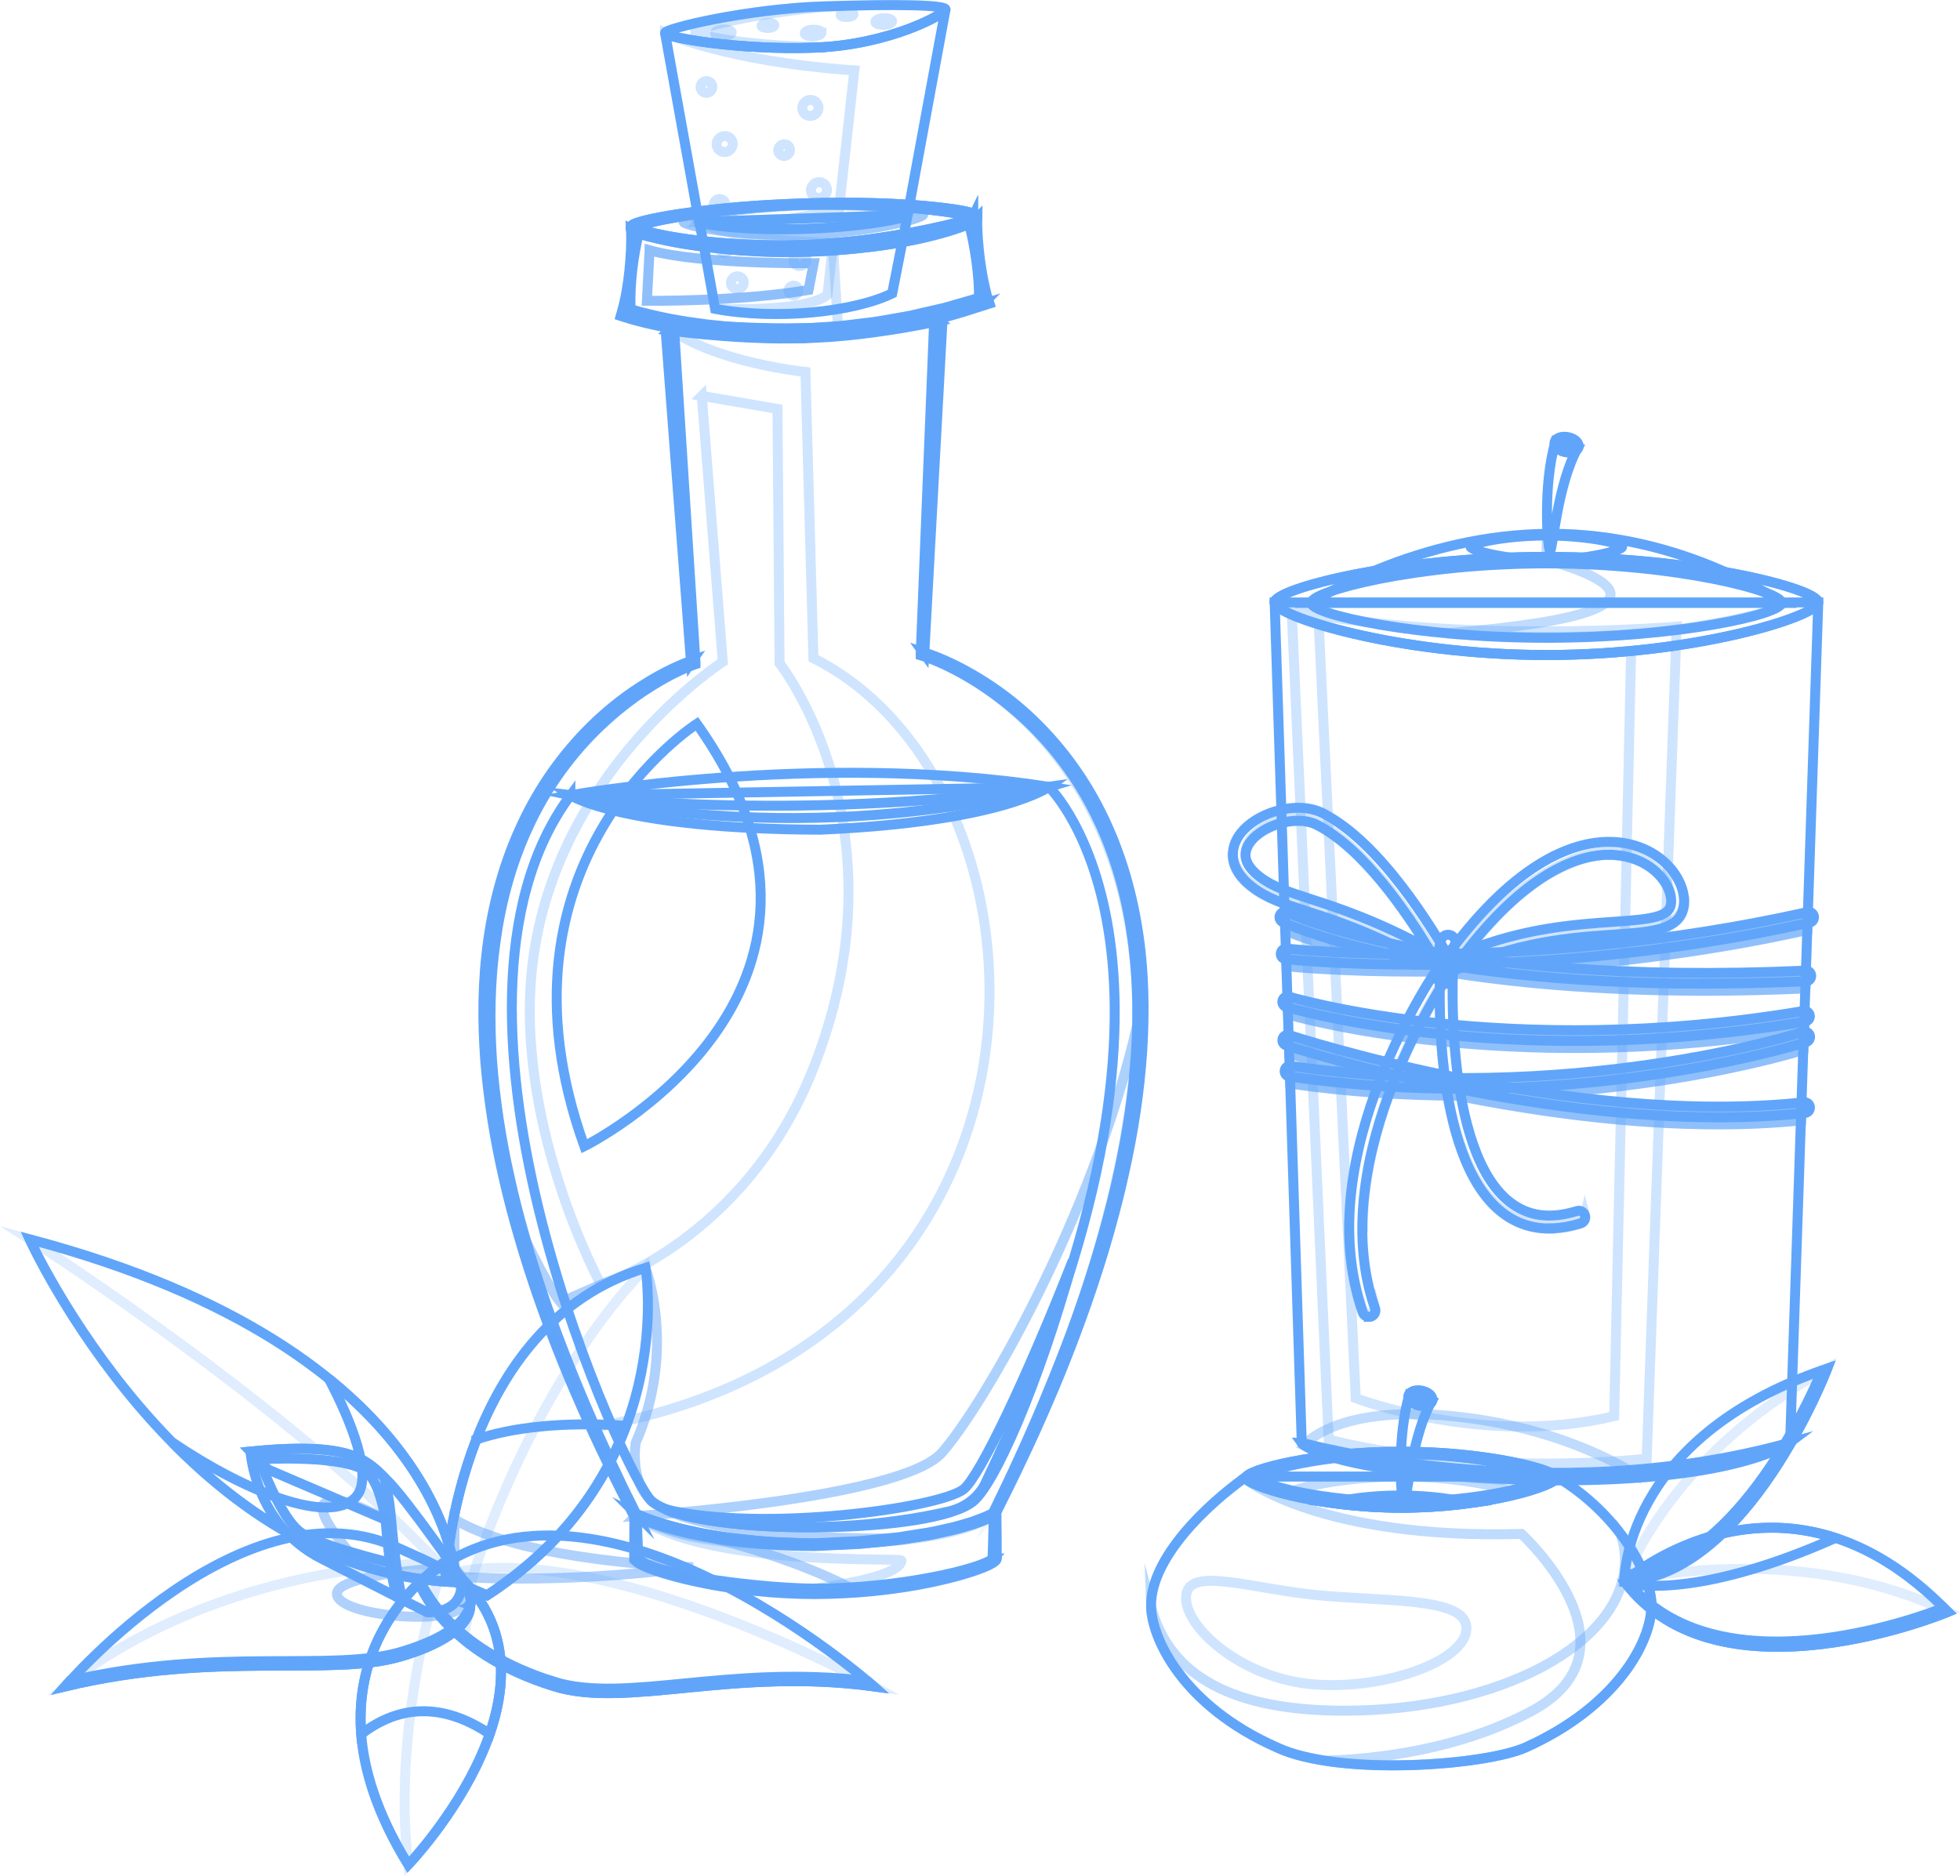 <?xml version="1.0" encoding="UTF-8"?>
<svg xmlns="http://www.w3.org/2000/svg" viewBox="0 0 196.79 188.35">
  <defs>
    <style>
      .cls-1, .cls-2, .cls-3, .cls-4, .cls-5, .cls-6, .cls-7, .cls-8, .cls-9, .cls-10, .cls-11, .cls-12, .cls-13 {
        fill: none;
        stroke: #60a5fa;
        stroke-miterlimit: 10;
      }

      .cls-1, .cls-5, .cls-8, .cls-14 {
        opacity: .3;
      }

      .cls-2, .cls-3, .cls-5, .cls-14, .cls-13, .cls-15 {
        mix-blend-mode: multiply;
      }

      .cls-2, .cls-4 {
        opacity: .5;
      }

      .cls-3, .cls-7, .cls-16 {
        opacity: .4;
      }

      .cls-6, .cls-13 {
        opacity: .2;
      }

      .cls-8 {
        mix-blend-mode: screen;
      }

      .cls-9, .cls-15 {
        opacity: .7;
      }

      .cls-11 {
        opacity: .6;
      }

      .cls-12 {
        opacity: .1;
      }

      .cls-17 {
        isolation: isolate;
      }
    </style>
  </defs>
  <g class="cls-17">
    <g id="Layer_1" data-name="Layer 1">
      <g>
        <g>
          <path class="cls-12" d="m100.09,155.97v-1.31s-.04-2.63-.04-2.63c0-.02,0-.03-.01-.05-.03-.05-.1-.07-.16-.04h0s-.01,0-.02.01c36.78-73.58-7.23-86.28-7.23-86.28l1.6-33.67.21-.05c.76-.15,1.49-.4,2.24-.61l2.67-.85-.1-.31c-.21-.67-.36-1.35-.5-2.03-.14-.68-.24-1.37-.34-2.07-.17-1.39-.3-2.79-.27-4.21,0,0,0,0,0,.01v-.06s0-.06-.06-.16c-.04-.06-.12-.12-.18-.15-.15-.08-.34-.14-.59-.21-.51-.13-1.26-.26-2.21-.39-1.91-.25-4.65-.46-7.94-.54-3.29-.07-7.13,0-11.23.28-2.05.14-4.15.35-6.29.63-1.07.14-2.14.3-3.21.5-.54.1-1.07.21-1.6.34-.27.07-.53.14-.8.23-.13.05-.27.1-.4.16-.06.04-.15.06-.26.22-.01.03-.02.03-.02.05-.03.12,0,.12.02.18.01.02.02.02.03.04.06,1.38-.02,2.74-.15,4.1-.15,1.44-.37,2.86-.78,4.27l-.1.35.41.13c1.48.47,2.94.79,4.43,1.08.03,0,.05,0,.08.01l2.36,33.57s-42.4,13.78-5.9,85.5c-.02.02-.03.04-.03.07h0s0,2.61,0,2.61v1.3s0,.32,0,.32v.16s.01.09,0,.05h0s0,.03,0,.03v.04s.07.09.1.13c.23.23.44.31.66.43.9.42,1.83.71,2.77.99.94.27,1.9.5,2.86.7,1.92.41,3.87.69,5.83.9,1.96.2,3.93.3,5.92.31,1.97,0,3.96-.11,5.92-.31,1.97-.2,3.93-.49,5.87-.9.97-.21,1.93-.44,2.88-.71.95-.28,1.9-.57,2.8-1,.23-.12.45-.21.66-.43.03-.03.05-.06.08-.1.02-.05.04-.12.04-.16v-.16s0-.33,0-.33Z"/>
          <g>
            <path class="cls-10" d="m70.23,22.27l1.57,8.74c6.25,1.15,13.99.3,17.78-1.55l1.55-7.87-20.9.69Z"/>
            <path class="cls-5" d="m70.23,22.27s2.41,1.88,13.43,2.11l-.58,5.23c-2.23,1.81-11.29,1.4-11.29,1.4,6.25,1.15,13.99.3,17.78-1.55l1.55-7.87-20.9.69Z"/>
            <g>
              <path class="cls-5" d="m74.68,28.37c0,.35-.28.64-.64.65-.36.01-.65-.27-.65-.62,0-.35.28-.64.64-.65.36-.01.65.27.65.62Z"/>
              <path class="cls-5" d="m80.95,26.06c0,.35-.29.65-.64.66-.36.01-.65-.27-.65-.62,0-.35.29-.65.64-.66.36-.01.65.27.65.62Z"/>
              <path class="cls-5" d="m73.22,24.9c0,.27-.21.49-.48.5-.27,0-.49-.2-.5-.47s.21-.49.48-.5c.27,0,.49.2.5.47Z"/>
              <path class="cls-5" d="m80.16,29.15c0,.27-.22.49-.49.5-.27,0-.49-.2-.49-.47,0-.27.22-.49.49-.5.27,0,.49.2.49.47Z"/>
            </g>
          </g>
          <path class="cls-6" d="m97.9,21.82c0,.55-7.75,2.86-17.26,3.14-9.47.28-17.15-1.56-17.16-2.1,0-.54,7.64-2.07,17.13-2.36,9.53-.29,17.29.77,17.28,1.32Z"/>
          <path class="cls-10" d="m98.12,21.88s0,.02-.02.05c0,.03-.15.21-.19.22-.14.1-.32.2-.57.31-.49.22-1.22.49-2.16.77-1.87.56-4.59,1.19-7.88,1.57-3.28.4-7.13.63-11.23.44-2.04-.1-4.15-.29-6.27-.59-1.06-.15-2.12-.33-3.18-.56-1.06-.26-2.11-.41-3.16-.98-.04-.05-.07-.04-.12-.14-.01-.06-.05-.06-.02-.18,0-.02,0-.03.02-.05.11-.16.19-.17.25-.22.14-.07.27-.12.4-.16.27-.09.53-.16.8-.23.53-.13,1.07-.24,1.6-.34,1.07-.2,2.14-.36,3.21-.5,2.13-.28,4.24-.49,6.29-.63,4.1-.27,7.94-.35,11.23-.28,3.29.07,6.03.29,7.94.54.95.12,1.7.25,2.21.38.26.06.45.13.59.21.07.03.14.09.18.15.06.1.05.16.05.16v.07Zm-.42-.06s-.02.03.02.07c0,.01,0,0-.05-.03-.08-.05-.26-.11-.5-.18-.48-.13-1.21-.27-2.15-.41-1.89-.27-4.61-.53-7.89-.66-3.28-.13-7.11-.13-11.2.22-2.04.17-4.14.38-6.27.7-1.06.16-2.12.34-3.18.55-.53.11-1.06.23-1.58.36-.26.07-.52.14-.77.23-.12.04-.24.09-.35.15-.06.03-.09.08-.08.02,0,0-.01.03-.02.04,0-.09.01-.05,0-.09-.03-.03.02,0,.02,0,.85.44,2,.63,3.02.85,1.05.2,2.11.36,3.17.49,2.11.26,4.2.41,6.23.47,4.06.13,7.87-.13,11.12-.56,3.25-.45,5.94-.98,7.8-1.43.93-.23,1.66-.44,2.12-.62.23-.09.41-.17.49-.23.07-.06-.01.04.03.02.01-.03.02-.05.02-.05v.07Z"/>
          <path class="cls-10" d="m98.66,30.57s-.53.22-1.49.48c-.96.27-2.34.64-4.01.98-1.67.34-3.62.71-5.73.98-1.05.16-2.14.23-3.25.35-1.11.1-2.24.12-3.36.19-2.24.03-4.5-.05-6.59-.17-2.1-.12-4.04-.35-5.7-.56-1.66-.21-3.03-.48-3.98-.69-.96-.2-1.47-.41-1.47-.41,0,0,.53.17,1.49.31.96.15,2.35.29,4.01.45,3.33.29,7.78.56,12.25.47,1.11-.05,2.23-.06,3.33-.15,1.1-.11,2.18-.16,3.23-.31,1.04-.14,2.06-.23,3.02-.38.96-.14,1.87-.26,2.7-.42,1.67-.28,3.07-.53,4.04-.75.97-.2,1.52-.38,1.52-.38Z"/>
          <path class="cls-1" d="m63.84,152.23s26.62-1.72,30.73-6.37c4.14-4.69,15.12-23.58,19.62-42.93,0,0,.67,11.16-6.1,29.69-2.28,6.23-4.72,12.97-8.27,19.4,0,0-2.71,3-17.47,3.02-12.1.02-15.49-1.24-18.5-2.82Z"/>
          <path class="cls-10" d="m94.94.94c0,.44-5.6,3.59-13.22,3.85-7.59.26-14.94-1.04-14.95-1.48,0-.44,8.16-2.4,15.78-2.66,7.64-.27,12.39-.15,12.39.3Z"/>
          <path class="cls-10" d="m99.66,156.49l.12-4.28c-5.27,2.38-14.43,3.11-20.23,2.91-4.43-.16-10.58-.86-14.72-2.47-.36-.14-.55-.17-.89-.34,0,.11.11,4.14.19,4.22,1.81,1.74,13.07,2.99,17.71,2.98,8.44,0,16.81-2,17.83-3.02Zm-.4-4.28c.21-.09.41-.19.61-.28h0c.06-.03.13,0,.16.04,0,.01.01.03.01.05h0l.03,2.63v1.31s.02.33.02.33v.16s-.02.11-.04.16c-.02.04-.05.07-.08.1-.21.22-.44.31-.66.43-.9.43-1.85.72-2.8,1-.95.27-1.91.5-2.88.71-1.93.41-3.9.7-5.87.9-1.96.2-3.95.3-5.92.31-1.98,0-3.95-.11-5.92-.31-1.96-.2-3.91-.48-5.83-.9-.96-.2-1.91-.43-2.86-.7-.94-.27-1.88-.56-2.77-.99-.23-.12-.44-.21-.66-.43-.03-.04-.06-.09-.09-.13v-.04s-.02-.02-.02-.02h0s0-.07,0-.06v-.16s0-.32,0-.32v-1.3s0-2.61,0-2.61h0c0-.06.05-.11.11-.11.02,0,.04,0,.06.01.35.17.7.32,1.07.46.36.14.74.25,1.1.38.74.26,1.51.43,2.26.65l1.15.25c.38.08.76.18,1.15.25l2.34.4h-.02s0,0,0,0h0s.02,0,.02,0l3.3.36.83.09.83.03,1.67.06,1.67.06c.56.04,1.1,0,1.66-.02l3.34-.12c.56,0,1.11-.11,1.67-.16l1.67-.18c.56-.07,1.11-.1,1.66-.21l1.65-.28c.55-.08,1.09-.23,1.63-.34.54-.12,1.09-.24,1.62-.4.53-.15,1.07-.28,1.59-.47.53-.18,1.05-.35,1.56-.56Z"/>
          <path class="cls-11" d="m92.7,21.54c0,.38-5.41,1.83-12.06,2.03-6.63.2-12.01-.92-12.02-1.3,0-.38,5.35-1.45,12-1.65,6.66-.2,12.08.54,12.08.92Z"/>
          <path class="cls-10" d="m81.72,4.79c-7.59.26-14.94-1.04-14.95-1.48l3.41,18.91c0,.33,4.68.94,10.45.76,5.79-.17,10.49-1.06,10.49-1.4l3.81-20.65c0,.44-5.6,3.59-13.22,3.85Z"/>
          <path class="cls-5" d="m81.72,4.79c-7.59.26-14.94-1.04-14.95-1.48,0,0,6.21,2.88,19.01,3.76l-1.55,13.96s-8.46,2.07-14,1.25c.45.34,4.93.87,10.41.71,5.79-.17,10.49-1.06,10.49-1.4l3.81-20.65c0,.44-5.6,3.59-13.22,3.85Z"/>
          <path class="cls-5" d="m69.81,3.2c0-.43,7.64-2.27,15.04-2.63-.74.02-1.5.04-2.31.07-7.62.27-15.78,2.22-15.78,2.66,0,.44,7.36,1.74,14.95,1.48.43-.01.86-.04,1.28-.07-6.93.03-13.18-1.11-13.19-1.51Z"/>
          <g>
            <path class="cls-5" d="m73.57,14.44c0,.44-.35.81-.8.83-.45.01-.81-.33-.82-.78,0-.44.35-.81.8-.83.45-.01.81.33.82.78Z"/>
            <path class="cls-5" d="m82.18,10.81c0,.45-.36.82-.81.83-.45.01-.81-.33-.82-.78,0-.45.36-.82.81-.83.45-.01.81.34.82.78Z"/>
            <path class="cls-5" d="m71.52,8.71c0,.33-.26.6-.58.61-.33.01-.59-.24-.6-.57,0-.33.26-.6.58-.61s.59.24.6.57Z"/>
            <path class="cls-5" d="m79.32,15.06c0,.32-.26.59-.59.6-.33.01-.59-.24-.59-.57,0-.32.26-.59.59-.6s.59.24.59.57Z"/>
            <path class="cls-5" d="m72.83,20.54c0,.32-.26.59-.58.6-.32,0-.59-.24-.59-.56,0-.32.26-.59.58-.6.32,0,.59.24.59.56Z"/>
            <path class="cls-5" d="m83.03,19.06c0,.44-.36.81-.8.82-.45.01-.81-.33-.81-.77,0-.44.36-.81.8-.82.45-.01.81.33.81.77Z"/>
          </g>
          <g>
            <path class="cls-5" d="m82.48,3.28c0,.18-.37.35-.84.36-.46.02-.84-.12-.84-.3,0-.18.37-.35.83-.36.46-.02.84.12.84.3Z"/>
            <path class="cls-5" d="m85.7,1.43c0,.14-.29.27-.65.28-.36.01-.65-.09-.65-.23,0-.14.29-.27.65-.28.36-.01.65.09.65.23Z"/>
            <path class="cls-5" d="m77.75,2.53c0,.14-.29.27-.64.28-.36.01-.64-.09-.65-.23,0-.14.29-.27.64-.28.36-.01.65.09.65.23Z"/>
            <path class="cls-5" d="m89.57,2.13c0,.18-.38.35-.84.36-.46.02-.84-.12-.84-.3,0-.18.38-.35.84-.36.46-.02.84.12.84.3Z"/>
            <path class="cls-5" d="m73.47,3.26c0,.18-.37.34-.83.36-.46.02-.84-.12-.84-.3,0-.18.37-.34.83-.36.46-.02.84.12.84.3Z"/>
          </g>
          <path class="cls-9" d="m65.22,25.14l-.27,5.06s9,.12,16.23-1.08l.52-2.69s-11.31.14-16.48-1.3Z"/>
          <path class="cls-10" d="m98.12,21.88s0,.02-.02.05c0,.03-.15.21-.19.22-.14.1-.32.2-.57.31-.49.22-1.22.49-2.16.77-1.87.56-4.59,1.19-7.88,1.57-3.28.4-7.13.63-11.23.44-2.04-.1-4.15-.29-6.27-.59-1.06-.15-2.12-.33-3.18-.56-1.06-.26-2.11-.41-3.16-.98-.04-.05-.07-.04-.12-.14-.01-.06-.05-.06-.02-.18,0-.02,0-.03.02-.05.11-.16.19-.17.25-.22.14-.07.27-.12.4-.16.27-.09.53-.16.8-.23.53-.13,1.07-.24,1.6-.34,1.07-.2,2.14-.36,3.21-.5,2.13-.28,4.24-.49,6.29-.63,4.1-.27,7.94-.35,11.23-.28,3.29.07,6.03.29,7.94.54.95.12,1.7.25,2.21.38.26.06.45.13.59.21.07.03.14.09.18.15.06.1.05.16.05.16v.07Zm-.42-.06s-.02.03.02.07c0,.01,0,0-.05-.03-.08-.05-.26-.11-.5-.18-.48-.13-1.21-.27-2.15-.41-1.89-.27-4.61-.53-7.89-.66-3.28-.13-7.11-.13-11.2.22-2.04.17-4.14.38-6.27.7-1.06.16-2.12.34-3.18.55-.53.11-1.06.23-1.58.36-.26.07-.52.14-.77.23-.12.04-.24.09-.35.15-.06.03-.09.08-.08.02,0,0-.01.03-.02.04,0-.09.01-.05,0-.09-.03-.03.02,0,.02,0,.85.44,2,.63,3.02.85,1.05.2,2.11.36,3.17.49,2.11.26,4.2.41,6.23.47,4.06.13,7.87-.13,11.12-.56,3.25-.45,5.94-.98,7.8-1.43.93-.23,1.66-.44,2.12-.62.23-.09.41-.17.49-.23.07-.06-.01.04.03.02.01-.03.02-.05.02-.05v.07Z"/>
          <path class="cls-10" d="m99.23,30.17c-.21-.67-.36-1.35-.5-2.03-.14-.68-.24-1.37-.34-2.07-.17-1.39-.3-2.79-.27-4.21-.05.05-.1.11-.12.11-.14.1-.33.2-.58.31-.08.04-.18.08-.28.12h.13c.34,1.23.57,2.47.75,3.73.09.69.17,1.39.22,2.09.04.56.06,1.12.05,1.69l-1.87.54c-.74.2-1.46.45-2.21.6l-2.22.51c-.74.19-1.49.29-2.24.43-.75.12-1.49.28-2.24.37l-2.25.27c-.75.11-1.5.14-2.25.2-.75.05-1.5.13-2.26.13l-2.25.06-2.25-.04c-.75,0-1.5-.08-2.24-.12-.75-.03-1.49-.12-2.24-.2-.75-.06-1.48-.18-2.22-.28-.74-.09-1.47-.24-2.21-.36-1.36-.27-2.72-.58-4.02-.97-.07-1.32.02-2.63.16-3.93.15-1.27.36-2.54.68-3.79-.27-.1-.54-.21-.81-.35.07,1.39-.02,2.76-.15,4.12-.15,1.44-.37,2.86-.78,4.27l-.1.35.41.13c1.48.47,2.94.79,4.43,1.08.75.12,1.49.28,2.24.37.75.1,1.5.22,2.26.28.76.07,1.51.17,2.27.2.76.04,1.52.11,2.28.12l2.28.04,2.29-.06c.76,0,1.52-.09,2.29-.13.76-.06,1.53-.09,2.29-.2l2.28-.28c.76-.1,1.51-.25,2.27-.38.76-.14,1.52-.24,2.27-.43l2.26-.52c.76-.15,1.49-.4,2.24-.61l2.67-.85-.1-.31Z"/>
          <path class="cls-10" d="m57.27,79.88l48.06-.85s18.45,17.77-6.39,69.9c-.67,1.4-2.03,2.45-3.67,2.83-12.39,2.86-26.76,1.41-29.8-.98-2.39-1.88-24.34-49.21-8.2-70.91Z"/>
          <path class="cls-10" d="m57.27,79.85s22.16,2.86,48.06-.85c0,0-4.73,3.52-23,4.31-19.92-.07-25.06-3.46-25.06-3.46Z"/>
          <path class="cls-10" d="m57.27,79.85s24.63-4.45,48.06-.85c0,0-21.8,6.46-48.06.85Z"/>
          <path class="cls-1" d="m97.43,22.29l1.24,7.77-4.44,1.76-1.61,33.85s18.77,6.1,21.31,30.83c2.46,23.9-14.13,55.53-14.13,55.53l-.04,4.69s-7.73,3.72-20.26,3.05c0,0,10.74-1,11.01-3.07.05-.36-19.44.72-26.69-4.47,0,0-3.19-6.45-4.14-8.93,49.75-8.69,47.4-64.48,21.99-77.21l-.8-28.74s-9.15-.95-13.72-4.41c5.01.7,10.25.92,17.02.31l-.53-8.33s4.1-.19,13.77-2.62Z"/>
          <path class="cls-1" d="m70.46,39.75l2.11,26.7s-16.06,10.35-18.94,29.15c-2.52,16.5,6.71,33.4,6.71,33.4,0,0,14.38-4.53,21.18-21.38,9.86-24.45-3.25-41.02-3.25-41.02l-.21-25.54-7.6-1.31Z"/>
          <path class="cls-10" d="m69.96,72.68s-21.57,13.79-11.29,42.41c0,0,30.66-15.19,11.29-42.41Z"/>
          <path class="cls-10" d="m96.76,149.52c-2.36,1.9-20.21,4.39-29.95,2.03h0c5.89,2.58,26.67,2.46,30.84-.75,2.2-1.7,6.65-11.86,10.06-24.23-4.71,11.99-9.36,21.68-10.95,22.95Z"/>
          <path class="cls-1" d="m63.84,152.23s26.62-1.72,30.73-6.37c4.14-4.69,15.12-23.58,19.62-42.93,0,0,.67,11.16-6.1,29.69-2.28,6.23-4.72,12.97-8.27,19.4,0,0-3.19,2.61-17.47,3.02-12.09.35-15.49-1.24-18.5-2.82Z"/>
          <path class="cls-10" d="m99.7,151.91c.88-1.82,1.77-3.64,2.6-5.48.85-1.85,1.67-3.72,2.46-5.6,1.57-3.76,3.05-7.56,4.33-11.43.64-1.93,1.24-3.88,1.78-5.84.54-1.96,1.05-3.93,1.47-5.92.87-3.97,1.47-8.01,1.73-12.06.25-4.05.13-8.13-.49-12.14-.61-4-1.76-7.94-3.55-11.57-1.78-3.64-4.23-6.94-7.2-9.69-1.49-1.37-3.1-2.61-4.81-3.69-1.71-1.07-3.54-2.02-5.44-2.65h0s-.14-.04-.14-.04v-.14s1.37-33.86,1.37-33.86l.51.43h0c-2.23.48-4.47.86-6.73,1.16-1.13.15-2.26.28-3.39.37-.57.06-1.13.1-1.7.12l-1.72.09c-1.13,0-2.26.04-3.4,0-1.14-.02-2.28-.08-3.41-.14-2.27-.15-4.53-.35-6.79-.65l.48-.45h0s2.17,33.79,2.17,33.79v.17s-.15.05-.15.05h0c-1.85.69-3.6,1.69-5.25,2.8-1.65,1.12-3.18,2.4-4.6,3.79-2.83,2.8-5.14,6.12-6.8,9.74-1.68,3.61-2.73,7.5-3.27,11.45-.57,3.95-.63,7.96-.36,11.95.3,3.99.91,7.95,1.8,11.86.43,1.96.93,3.9,1.49,5.82.55,1.93,1.15,3.84,1.79,5.74,2.59,7.59,5.82,14.96,9.4,22.15l-.06-.06h0c1.37.64,2.85,1.08,4.32,1.46,1.48.38,2.99.66,4.5.88,1.51.23,3.04.37,4.56.48,1.53.1,3.06.14,4.59.16l4.59-.22,2.28-.23c.76-.09,1.53-.12,2.28-.27l2.27-.36c.75-.13,1.49-.32,2.24-.48.75-.16,1.47-.41,2.2-.62.7-.26,1.42-.51,2.06-.86Zm.19.24c-.7.39-1.42.63-2.15.9-.74.2-1.47.46-2.23.62-.75.16-1.5.35-2.26.49l-2.28.36c-.76.14-1.53.18-2.29.27l-2.3.23-4.6.22c-1.54-.01-3.07-.05-4.61-.16-1.53-.11-3.07-.26-4.59-.49-1.52-.23-3.04-.51-4.53-.89-1.49-.39-2.97-.83-4.38-1.49h0s-.04-.02-.04-.02l-.02-.04c-.91-1.79-1.83-3.58-2.69-5.4-.88-1.81-1.72-3.64-2.53-5.48-1.63-3.68-3.11-7.43-4.43-11.23-.65-1.9-1.27-3.82-1.83-5.76-.57-1.93-1.08-3.88-1.53-5.85-.91-3.93-1.55-7.92-1.88-11.94-.3-4.02-.27-8.09.3-12.1.57-4.01,1.66-7.95,3.39-11.63,1.71-3.68,4.08-7.05,6.98-9.89,1.45-1.42,3.03-2.7,4.73-3.81,1.7-1.1,3.48-2.08,5.41-2.76h0s-.15.22-.15.22l-2.58-33.76h0s-.04-.51-.04-.51l.52.07c2.23.29,4.48.5,6.73.64,1.13.07,2.25.12,3.37.14,1.12.05,2.26,0,3.39,0,1.11-.07,2.24-.08,3.36-.2,1.12-.09,2.24-.22,3.36-.36,2.23-.3,4.46-.67,6.65-1.15h0l.54-.12-.03.55-1.85,33.83-.13-.18h0c1.98.63,3.82,1.55,5.58,2.61,1.76,1.07,3.41,2.3,4.93,3.69,3.03,2.78,5.54,6.13,7.37,9.82,1.84,3.68,3.03,7.67,3.67,11.73.65,4.06.72,8.19.46,12.28-.28,4.09-.9,8.15-1.8,12.14-.43,2-.95,3.98-1.5,5.95-.55,1.97-1.17,3.92-1.82,5.86-1.31,3.87-2.78,7.69-4.41,11.44-.81,1.88-1.65,3.74-2.53,5.58-.86,1.85-1.78,3.68-2.69,5.5l-.02.04-.03.02Z"/>
          <path class="cls-4" d="m51.65,122.23s3.25,6.91,4.63,8.54c0,0,6.04-2.77,8.52-3.46,0,0,3.18,8.06-.97,17.55,0,0-.79,4.54,2.28,6.33,1.99,1.31,8.65,3.41,24.25,3.29,0,0-9.06,1.53-19.84-.3,0,0,9.17,2.08,15.61,5.66,0,0-13.59.97-22.46-3.22l.05-4.55s-8.46-15.55-12.08-29.85Z"/>
        </g>
        <g>
          <path class="cls-10" d="m182.55,60.49h-54.57s2.72,84.36,2.72,84.38c0,.8,10.14,3.56,24.53,3.56s24.22-2.69,24.5-3.53l2.83-84.41Z"/>
          <path class="cls-1" d="m129.69,61.28l3.71,83.25s12.95,3.72,31.93,1.95l3.01-83.56s-21.75,1.83-38.65-1.65Z"/>
          <path class="cls-10" d="m182.55,60.49c0,1.35-12.22,5.28-27.29,5.28s-27.29-3.92-27.29-5.28,12.22-4.57,27.29-4.57,27.29,3.22,27.29,4.57Z"/>
          <path class="cls-10" d="m155.26,55.92c-15.07,0-27.29,3.22-27.29,4.57s12.22,5.28,27.29,5.28,27.29-3.92,27.29-5.28-12.22-4.57-27.29-4.57Zm0,8.12c-13.04,0-23.62-2.34-23.62-3.51s10.57-3.96,23.62-3.96,23.62,2.78,23.62,3.96-10.57,3.51-23.62,3.51Z"/>
          <path class="cls-10" d="m131.64,60.54s10.52-6.94,24.06-6.94,23.18,6.94,23.18,6.94h-47.23Z"/>
          <g class="cls-16">
            <path class="cls-10" d="m178.88,60.54s.06-.34-.95-.74c-2.09-.96-10.27-6.2-22.23-6.2-.13,0-.25.01-.38.01l-.06,2.62s19.8,4.97-10,7.36c4.64.42,13.38.65,20.68-.09,4.72-.47,12.96-1.96,12.93-2.96Z"/>
          </g>
          <path class="cls-10" d="m162.87,54.91c0,.34-3.41,1.31-7.61,1.31s-7.61-.98-7.61-1.31,3.41-1.14,7.61-1.14,7.61.8,7.61,1.14Z"/>
          <g>
            <path class="cls-10" d="m158.41,44.97c-2.06,3.67-2.52,10.34-2.77,10.34s-.78-6.41.53-10.98l2.24.64Z"/>
            <path class="cls-10" d="m158.48,44.93c-.13.41-.76.61-1.42.45s-1.09-.61-.96-1.02.76-.61,1.42-.45c.66.16,1.09.61.96,1.02Z"/>
          </g>
          <path class="cls-1" d="m155.26,65.76c-9.57,0-17.98-1.58-22.85-3.08h0l3.71,77.71s12.9,4.94,25.95,1.8l1.7-76.83h0c-2.68.25-5.54.41-8.51.41Z"/>
          <g>
            <g class="cls-15">
              <path class="cls-10" d="m144.95,97.55c-2.22-.36-4.21-.75-5.95-1.14-6.06-.11-9.71-.51-9.8-.52-.02,0-.04,0-.06,0l.04,1.13c.74.08,5.59.54,13.1.54.86,0,1.76,0,2.68-.02Z"/>
              <path class="cls-10" d="m145.03,96.42c2.01.33,4.24.64,6.67.91,8.53-.43,18.83-1.52,29.77-3.95l.04-1.16s-.02,0-.03,0c-13.98,3.12-26.93,4.05-36.44,4.2Z"/>
              <path class="cls-10" d="m144.95,97.55c6.56,1.07,15.23,1.93,26.19,1.93,3.18,0,6.56-.07,10.13-.23l.04-1.13s-.01,0-.02,0c-12.1.54-21.89.08-29.59-.78-2.43-.27-4.66-.58-6.67-.91-10.74-1.77-15.69-4.11-15.78-4.15-.08-.04-.16-.05-.24-.05l.04,1.2c.93.41,4.15,1.7,9.94,2.99,1.75.39,3.73.78,5.95,1.14Z"/>
              <path class="cls-10" d="m181.15,103.3l.04-1.14s-.06,0-.09,0c-29.87,5.05-51.42-1.36-51.64-1.43-.05-.02-.11-.01-.16-.02l.04,1.16c1.6.45,12.5,3.36,28.78,3.36,6.83,0,14.6-.51,23.03-1.93Z"/>
              <path class="cls-10" d="m140.35,108.73c-3.47-.18-7.07-.51-10.75-1.05-.03,0-.05,0-.08,0l.04,1.13c5.85.84,11.47,1.18,16.74,1.21-2.13-.43-4.12-.87-5.95-1.3Z"/>
              <path class="cls-10" d="m146.43,108.89c1.79.36,3.67.71,5.62,1.03,15.74-.63,27.13-3.92,29.02-4.49l.04-1.18s-.07,0-.1.01c-.18.06-14.69,4.69-34.58,4.63Z"/>
              <path class="cls-10" d="m146.29,110.02c7.66,1.53,17.02,2.88,26.27,2.88,2.79,0,5.56-.13,8.28-.4l.04-1.14c-9.58.99-19.93.04-28.83-1.43-1.95-.32-3.83-.67-5.62-1.03-9.84-1.97-16.83-4.25-16.96-4.29-.02,0-.03,0-.05,0l.04,1.19c1.16.37,5.19,1.6,10.89,2.94,1.83.43,3.82.87,5.95,1.3Z"/>
            </g>
            <g>
              <path class="cls-10" d="m142.27,96.86c-8.08,0-13.09-.54-13.2-.55-.29-.03-.51-.3-.47-.59.03-.29.3-.51.59-.47.24.03,24.18,2.61,52.29-3.67.3-.06.58.12.64.41.06.29-.12.58-.41.64-15.47,3.46-29.69,4.25-39.44,4.25Z"/>
              <path class="cls-10" d="m171.14,98.77c-29.36,0-42.23-6.12-42.37-6.19-.27-.13-.38-.45-.25-.72.13-.26.45-.38.72-.25.15.07,15.77,7.48,52.05,5.85.31-.03.55.22.56.51.01.3-.22.55-.51.56-3.6.16-7,.23-10.2.23Z"/>
              <path class="cls-10" d="m158.11,104.52c-17.53,0-28.82-3.37-28.98-3.41-.28-.09-.44-.39-.36-.67.09-.28.38-.44.67-.36.21.06,21.78,6.48,51.65,1.43.29-.04.57.15.62.44.05.29-.15.57-.44.62-8.48,1.43-16.3,1.95-23.17,1.95Z"/>
              <path class="cls-10" d="m146.81,109.32c-5.44,0-11.3-.35-17.37-1.23-.29-.04-.5-.31-.45-.61.04-.29.32-.5.61-.45,28.01,4.07,51.2-3.34,51.43-3.42.28-.09.58.06.68.34.09.28-.06.58-.34.68-.18.06-14.65,4.69-34.54,4.69Z"/>
              <path class="cls-10" d="m172.57,112.19c-21.29,0-43.2-7.14-43.45-7.23-.28-.09-.43-.4-.34-.68.09-.28.39-.44.68-.34.28.09,28.37,9.25,51.67,6.74.29-.03.56.18.59.48.03.29-.18.56-.48.59-2.84.31-5.75.44-8.68.44Z"/>
            </g>
          </g>
          <g>
            <path class="cls-10" d="m145.26,97.65c-.11,0-.22-.03-.32-.09-6.38-3.69-10.62-5.06-13.72-6.06-2.31-.75-3.98-1.29-5.46-2.41-2.25-1.7-2.1-3.4-1.82-4.27.77-2.29,3.91-3.71,6.39-3.71.92,0,1.75.18,2.45.53,5.83,2.93,11.01,11.62,12.71,14.48l.32.54c.15.25.12.57-.09.78-.12.13-.29.19-.46.19Zm-14.94-15.24c-2.25,0-4.66,1.32-5.17,2.83-.32.95.14,1.9,1.37,2.83,1.31.99,2.9,1.5,5.09,2.21,2.8.91,6.51,2.11,11.85,4.99-2.2-3.58-6.57-10.1-11.26-12.46-.52-.26-1.17-.4-1.87-.4Z"/>
            <path class="cls-10" d="m145.25,97.73c-.18,0-.37-.08-.49-.23-.19-.22-.2-.55-.03-.79,7.15-10.07,13.1-12.18,16.83-12.18,2.47,0,4.72.97,6.17,2.66,1.01,1.18,1.5,2.6,1.32,3.8-.37,2.39-3.13,2.58-6.96,2.85-4.24.29-10.05.69-16.56,3.83-.09.04-.19.06-.28.06Zm16.3-11.91c-2.62,0-7.82,1.31-14.34,9.7,5.81-2.34,10.93-2.69,14.78-2.96,3.66-.25,5.57-.45,5.78-1.76.13-.83-.25-1.87-1.02-2.76-1.21-1.41-3.1-2.21-5.2-2.21Z"/>
            <path class="cls-10" d="m155.55,123.35c-1.79,0-3.38-.55-4.77-1.64-7.17-5.62-6.21-23.88-6.16-24.66.02-.35.33-.62.68-.61.35.02.63.32.6.68-.01.18-.97,18.37,5.68,23.57,1.84,1.44,4.05,1.74,6.75.91.34-.11.7.09.8.43.1.34-.09.7-.43.8-1.11.34-2.16.51-3.15.51Z"/>
            <path class="cls-10" d="m137.44,132.21c-.27,0-.52-.17-.61-.43-5.5-15.89,7.35-34.36,7.9-35.14.21-.29.61-.36.9-.15.29.2.36.61.15.9-.13.19-13.01,18.72-7.73,33.98.12.34-.06.7-.4.82-.07.02-.14.04-.21.04Z"/>
            <g class="cls-14">
              <path class="cls-10" d="m158.71,122.53c-1.11.34-2.17.51-3.16.51-1.79,0-3.4-.55-4.79-1.64-5.54-4.35-6.23-16.21-6.24-21.77-.02,5.4.59,17.67,6.24,22.11,1.4,1.09,3,1.64,4.79,1.64,1,0,2.05-.17,3.16-.51.35-.11.55-.48.45-.84-.05.23-.21.42-.45.5Z"/>
            </g>
            <path class="cls-10" d="m145.14,98.8s-.05,0-.07,0c-.4.03-.75-.27-.78-.67-.14-1.92.39-3.69.41-3.76.12-.39.52-.6.91-.48.38.12.6.52.48.91,0,.02-.47,1.59-.35,3.23.03.38-.24.71-.6.77Z"/>
            <path class="cls-5" d="m144.96,97.5c-.25,0-.48-.11-.68-.28,0,.3,0,.6.02.92.03.4.38.7.78.67.02,0,.05,0,.07,0,.36-.06.63-.39.6-.77-.02-.3-.02-.6,0-.89-.23.22-.49.35-.78.35Z"/>
            <g>
              <path class="cls-5" d="m137.67,131.87c-.07.03-.15.04-.22.04-.28,0-.55-.18-.64-.46-1-2.89-1.39-5.86-1.36-8.79-.06,3.04.32,6.13,1.36,9.13.1.28.36.46.64.46.07,0,.15-.01.22-.04.34-.12.52-.48.43-.82-.05.22-.2.41-.43.48Z"/>
              <g class="cls-14">
                <path class="cls-10" d="m144.73,98.75c-2.44,3.99-8.15,14.46-7.9,24.98-.12-10.67,5.78-21.23,8.09-24.93-.06,0-.12-.02-.18-.05Z"/>
              </g>
            </g>
            <g>
              <path class="cls-5" d="m149.85,92.48c5.28-5.65,9.46-6.63,11.71-6.63,2.09,0,3.97.8,5.17,2.2.57.67.93,1.41,1.02,2.08,0-.76-.35-1.64-1.02-2.42-1.2-1.4-3.08-2.2-5.17-2.2-2.6,0-8.48,1.85-14.94,10.12.27-.11.53-.19.8-.29.84-1.06,1.65-2.01,2.44-2.85h0Z"/>
              <path class="cls-5" d="m169.1,90.03c0,.21.02.42,0,.62-.37,2.42-3.15,2.61-6.99,2.88-4.2.29-9.93.69-16.37,3.75,0,.11,0,.22,0,.34,6.43-3.05,12.17-3.46,16.37-3.75,3.84-.26,6.62-.46,6.99-2.88.05-.31.05-.63,0-.96Z"/>
            </g>
            <g>
              <path class="cls-5" d="m132.18,82.5c-.51-.26-1.15-.39-1.86-.39-2.23,0-4.63,1.31-5.13,2.8-.08.25-.11.5-.08.74.01-.14.04-.27.08-.4.5-1.49,2.9-2.8,5.13-2.8.7,0,1.35.13,1.86.39,4.63,2.33,8.95,8.73,11.17,12.32.17.09.33.17.5.26-2.22-3.59-7.03-10.59-11.67-12.92Z"/>
              <g class="cls-14">
                <path class="cls-10" d="m144.28,96.9c-6.01-3.4-10.09-4.74-13.08-5.71-2.32-.75-3.99-1.29-5.48-2.41-1.53-1.15-1.95-2.31-1.98-3.2-.07.93.25,2.24,1.98,3.54,1.49,1.13,3.16,1.67,5.48,2.41,2.99.97,7.07,2.3,13.07,5.7,0-.11,0-.22.01-.33Z"/>
              </g>
            </g>
          </g>
          <path class="cls-10" d="m130.69,144.86s24.45,6.82,49.02,0c0,0-5.01,3.84-23.43,3.78-23.17-.39-25.6-3.78-25.6-3.78Z"/>
        </g>
        <path class="cls-7" d="m164.23,148.06s-6.91-4.77-18.57-5.88c-11.66-1.11-14.73,2.94-14.73,2.94,0,0,14.23,5.25,33.3,2.94Z"/>
        <path class="cls-4" d="m45.62,158.29s10.02.89,23.97-.93c0,0-16.79-.46-23.96-4.81v5.74Z"/>
        <g>
          <path class="cls-10" d="m163.09,158.79s15.91-13.99,32.48,3.06c0,0-23.02,9.64-32.48-3.06Z"/>
          <path class="cls-10" d="m184.28,154.43c-11.83-3.85-21.19,4.36-21.19,4.36.04.06.09.11.14.17,1.55.36,8.05,1.24,21.05-4.53Z"/>
          <path class="cls-10" d="m163.09,158.79s-.25-14.41,20.36-21.37c0,0-7.95,20.82-20.36,21.37Z"/>
          <path class="cls-13" d="m163.09,158.79s4.11-12.41,20.36-21.37c0,0-7.95,20.82-20.36,21.37Z"/>
          <path class="cls-13" d="m163.09,158.79s17.06-4.34,32.48,3.06c0,0-23.02,9.64-32.48-3.06Z"/>
          <path class="cls-10" d="m163.13,158.11c-.04.43-.03.68-.03.68,12.42-.56,20.36-21.37,20.36-21.37-.18.06-.35.13-.52.19-1.63,3.87-9.01,19.82-19.81,20.51Z"/>
          <path class="cls-10" d="m163.27,158.65c-.11.09-.17.14-.17.14,9.45,12.7,32.48,3.06,32.48,3.06-.14-.14-.28-.27-.42-.41-2.6,1.03-22.88,8.53-31.88-2.79Z"/>
        </g>
        <g>
          <path class="cls-10" d="m44.76,158.43c0-1.19,1.5-25.47,20.05-31.12,0,0,3.48,20.2-15.9,32.88l-4.14-1.76Z"/>
          <path class="cls-10" d="m45.79,158.87s-.46-23.21-42.82-34.44c0,0,15.23,33.43,42.82,34.44Z"/>
          <path class="cls-10" d="m47.82,144.55c-2.69,6.92-3.07,13.28-3.07,13.87l4.14,1.76c7.74-5.06,11.83-11.32,13.96-17.02-6.31-.44-11.5.17-15.03,1.38Z"/>
          <path class="cls-10" d="m33.02,138.45c2.19,4.13,4.51,9.82,2.74,11.83-2.65,2.99-11.35-.64-18.44-5.44,7.06,7.18,16.63,13.59,28.47,14.03,0,0-.21-10.25-12.77-20.42Z"/>
          <path class="cls-10" d="m44.52,156.93s-16.08,9.93-3.53,30.31c0,0,18.35-19.14,3.53-30.31Z"/>
          <path class="cls-13" d="m44.52,156.93s-5.31,15.52-3.53,30.31c0,0,18.35-19.14,3.53-30.31Z"/>
          <path class="cls-10" d="m36.27,174.12c4.65-3.58,9.2-2.49,12.9-.02,1.97-5.7,1.92-12.19-4.59-17.13-.04,0-.08,0-.12,0-.77.5-9.05,6.15-8.19,17.15Z"/>
          <path class="cls-13" d="m47.21,159.49c0-1.19,5.98-20.02,17.6-32.18,0,0,3.48,20.2-15.9,32.88l-1.69-.7Z"/>
          <path class="cls-10" d="m87.71,169.32s-28.66-25.44-45.6-10.38c0,0,2.32,6.9,13.55,10.38,7.25,2.25,17.88-1.91,32.05,0Z"/>
          <path class="cls-13" d="m87.71,169.32s-30.59-16.95-45.6-10.38c0,0,2.32,6.9,13.55,10.38,7.25,2.25,17.88-1.91,32.05,0Z"/>
          <path class="cls-10" d="m55.66,168.87c-9.76-3.03-12.79-8.63-13.42-10.05-.05.04-.09.08-.14.12,0,0,2.32,6.9,13.55,10.38,7.25,2.25,17.88-1.91,32.05,0,0,0-.21-.19-.61-.52-13.86-1.71-24.29,2.28-31.44.07Z"/>
          <path class="cls-10" d="m47.21,161.32s.3,2.85-6.91,4.98c-7.09,2.1-18.51-.61-33.74,3.02,0,0,18.07-21.12,33.54-13.84,2.47,1.16,7.72,3.06,7.12,5.84Z"/>
          <path class="cls-13" d="m45.79,158.87s-.46-23.21-42.82-34.44c0,0,27.98,17.88,42.82,34.44Z"/>
          <path class="cls-2" d="m45.54,157.36s-11.96.61-11.71,2.74,11.07,3.14,12.52,1.22c1.46-1.92-.81-3.96-.81-3.96Z"/>
          <path class="cls-13" d="m47.21,161.32s.3,2.85-6.91,4.98c-7.09,2.1-18.51-.61-33.74,3.02,0,0,11.96-10.81,34.32-12.25,4.1-.27,5.82,2.33,5.82,2.33.45.59.66,1.23.51,1.93Z"/>
          <path class="cls-10" d="m47.16,161.27c-.2.86-1.29,2.93-6.87,4.59-7.02,2.08-18.26-.54-33.25,2.91-.32.36-.5.56-.5.56,15.23-3.62,26.65-.91,33.74-3.02,7.22-2.14,6.91-4.98,6.91-4.98-.01-.02-.03-.04-.05-.05Z"/>
          <path class="cls-10" d="m46.31,158.47s-5.47-7.93-7.48-9.88-3.39-3.86-13.68-2.84c0,0,.44,7.34,7.09,10.73,6.65,3.39,10.64,5.4,10.64,5.4,0,0,3.87.27,3.42-3.41Z"/>
          <path class="cls-10" d="m38.72,152.6c.39,5.47,1.11,7.73,1.11,7.73.2.1.38.19.56.28-.41-1.51-.86-5.07-1.18-8.67-.11-1.22-.35-2.46-.65-3.62-1.88-1.85-3.59-3.55-13.41-2.58l1.76,1.81,11.8,5.05Z"/>
          <path class="cls-10" d="m26.04,146.52s2.13,6.08,4.27,7.43,8.91,2.98,8.91,2.98c0,0-.31-7.14-2.3-9.04s-10.87-1.37-10.87-1.37Z"/>
          <path class="cls-2" d="m32.62,150.9c-.87.68.87,3.07,2.4,4.88,2.18.66,4.19,1.15,4.19,1.15,0,0-.09-2.1-.5-4.33-2.44-1.38-5.15-2.43-6.09-1.69Z"/>
        </g>
        <g>
          <path class="cls-10" d="m165.82,161.19c0-3.04-3.23-9.17-9.57-12.93h-31.11c-3.97,2.82-9.57,8.14-9.57,12.93,0,3.27,3.19,10.09,12.61,14.26,6.21,2.93,20.93,1.84,25.02,0,9.08-4.09,12.61-10.55,12.61-14.26Z"/>
          <path class="cls-3" d="m165.82,161.19c0-3.04-3.23-9.17-9.57-12.93h-31.11s-.09.07-.14.1c.04.07.06.14.1.21,0,0,7.54,6.02,27.66,5.45,0,0,12.7,11.62.9,17.85-7.22,3.81-15.33,4.76-20.55,4.92,7.06,1.08,16.88.11,20.1-1.34,9.08-4.09,12.61-10.55,12.61-14.26Z"/>
          <path class="cls-10" d="m156.29,148.37c0,.77-6.98,3.02-15.59,3.02s-15.59-2.24-15.59-3.02,6.98-2.61,15.59-2.61,15.59,1.84,15.59,2.61Z"/>
          <path class="cls-3" d="m162.71,154.02c.28.86.44,1.74.44,2.64,0,8.35-12.62,15.11-28.19,15.11-12.48,0-17.76-4.35-19.37-10.37.13,3.35,3.37,9.96,12.6,14.04,6.21,2.93,20.93,1.84,25.02,0,9.08-4.09,12.61-10.55,12.61-14.26,0-1.73-1.04-4.45-3.11-7.17Z"/>
          <path class="cls-10" d="m140.69,151.38c2.42,0,4.7-.18,6.75-.45-1.23-.36-3.83-.77-6.86-.77s-5.54.4-6.79.75c2.08.28,4.42.47,6.9.47Z"/>
          <path class="cls-8" d="m147.23,163.65c-.24,3.12-8.1,6.04-15.3,5.48s-13.09-5.76-12.84-8.88c.24-3.12,6.87-.56,14.07,0,7.2.56,14.32.28,14.07,3.4Z"/>
          <path class="cls-7" d="m140.69,151.38c4.58,0,8.68-.63,11.54-1.34-.81-.64-5.66-1.78-11.54-1.78s-10.73,1.14-11.54,1.78c2.85.71,6.96,1.34,11.54,1.34Z"/>
          <path class="cls-10" d="m140.69,145.76c-8.61,0-15.59,1.84-15.59,2.61s6.98,3.02,15.59,3.02,15.59-2.24,15.59-3.02-6.98-2.61-15.59-2.61Zm0,5.04c-7.85,0-14.22-1.7-14.22-2.41s6.37-2.38,14.22-2.38,14.22,1.68,14.22,2.38-6.37,2.41-14.22,2.41Z"/>
          <g>
            <path class="cls-10" d="m143.8,140.67c-.13.41-.76.61-1.42.45-.66-.16-1.09-.61-.96-1.02.13-.41.76-.61,1.42-.45.66.16,1.09.61.96,1.02Z"/>
            <path class="cls-10" d="m141.06,150.79c.28-1.23.85-6.83,2.67-10.08l-2.24-.64c-1.17,4.04-.88,9.52-.63,10.73.06,0,.12,0,.19,0Z"/>
          </g>
        </g>
      </g>
    </g>
  </g>
</svg>